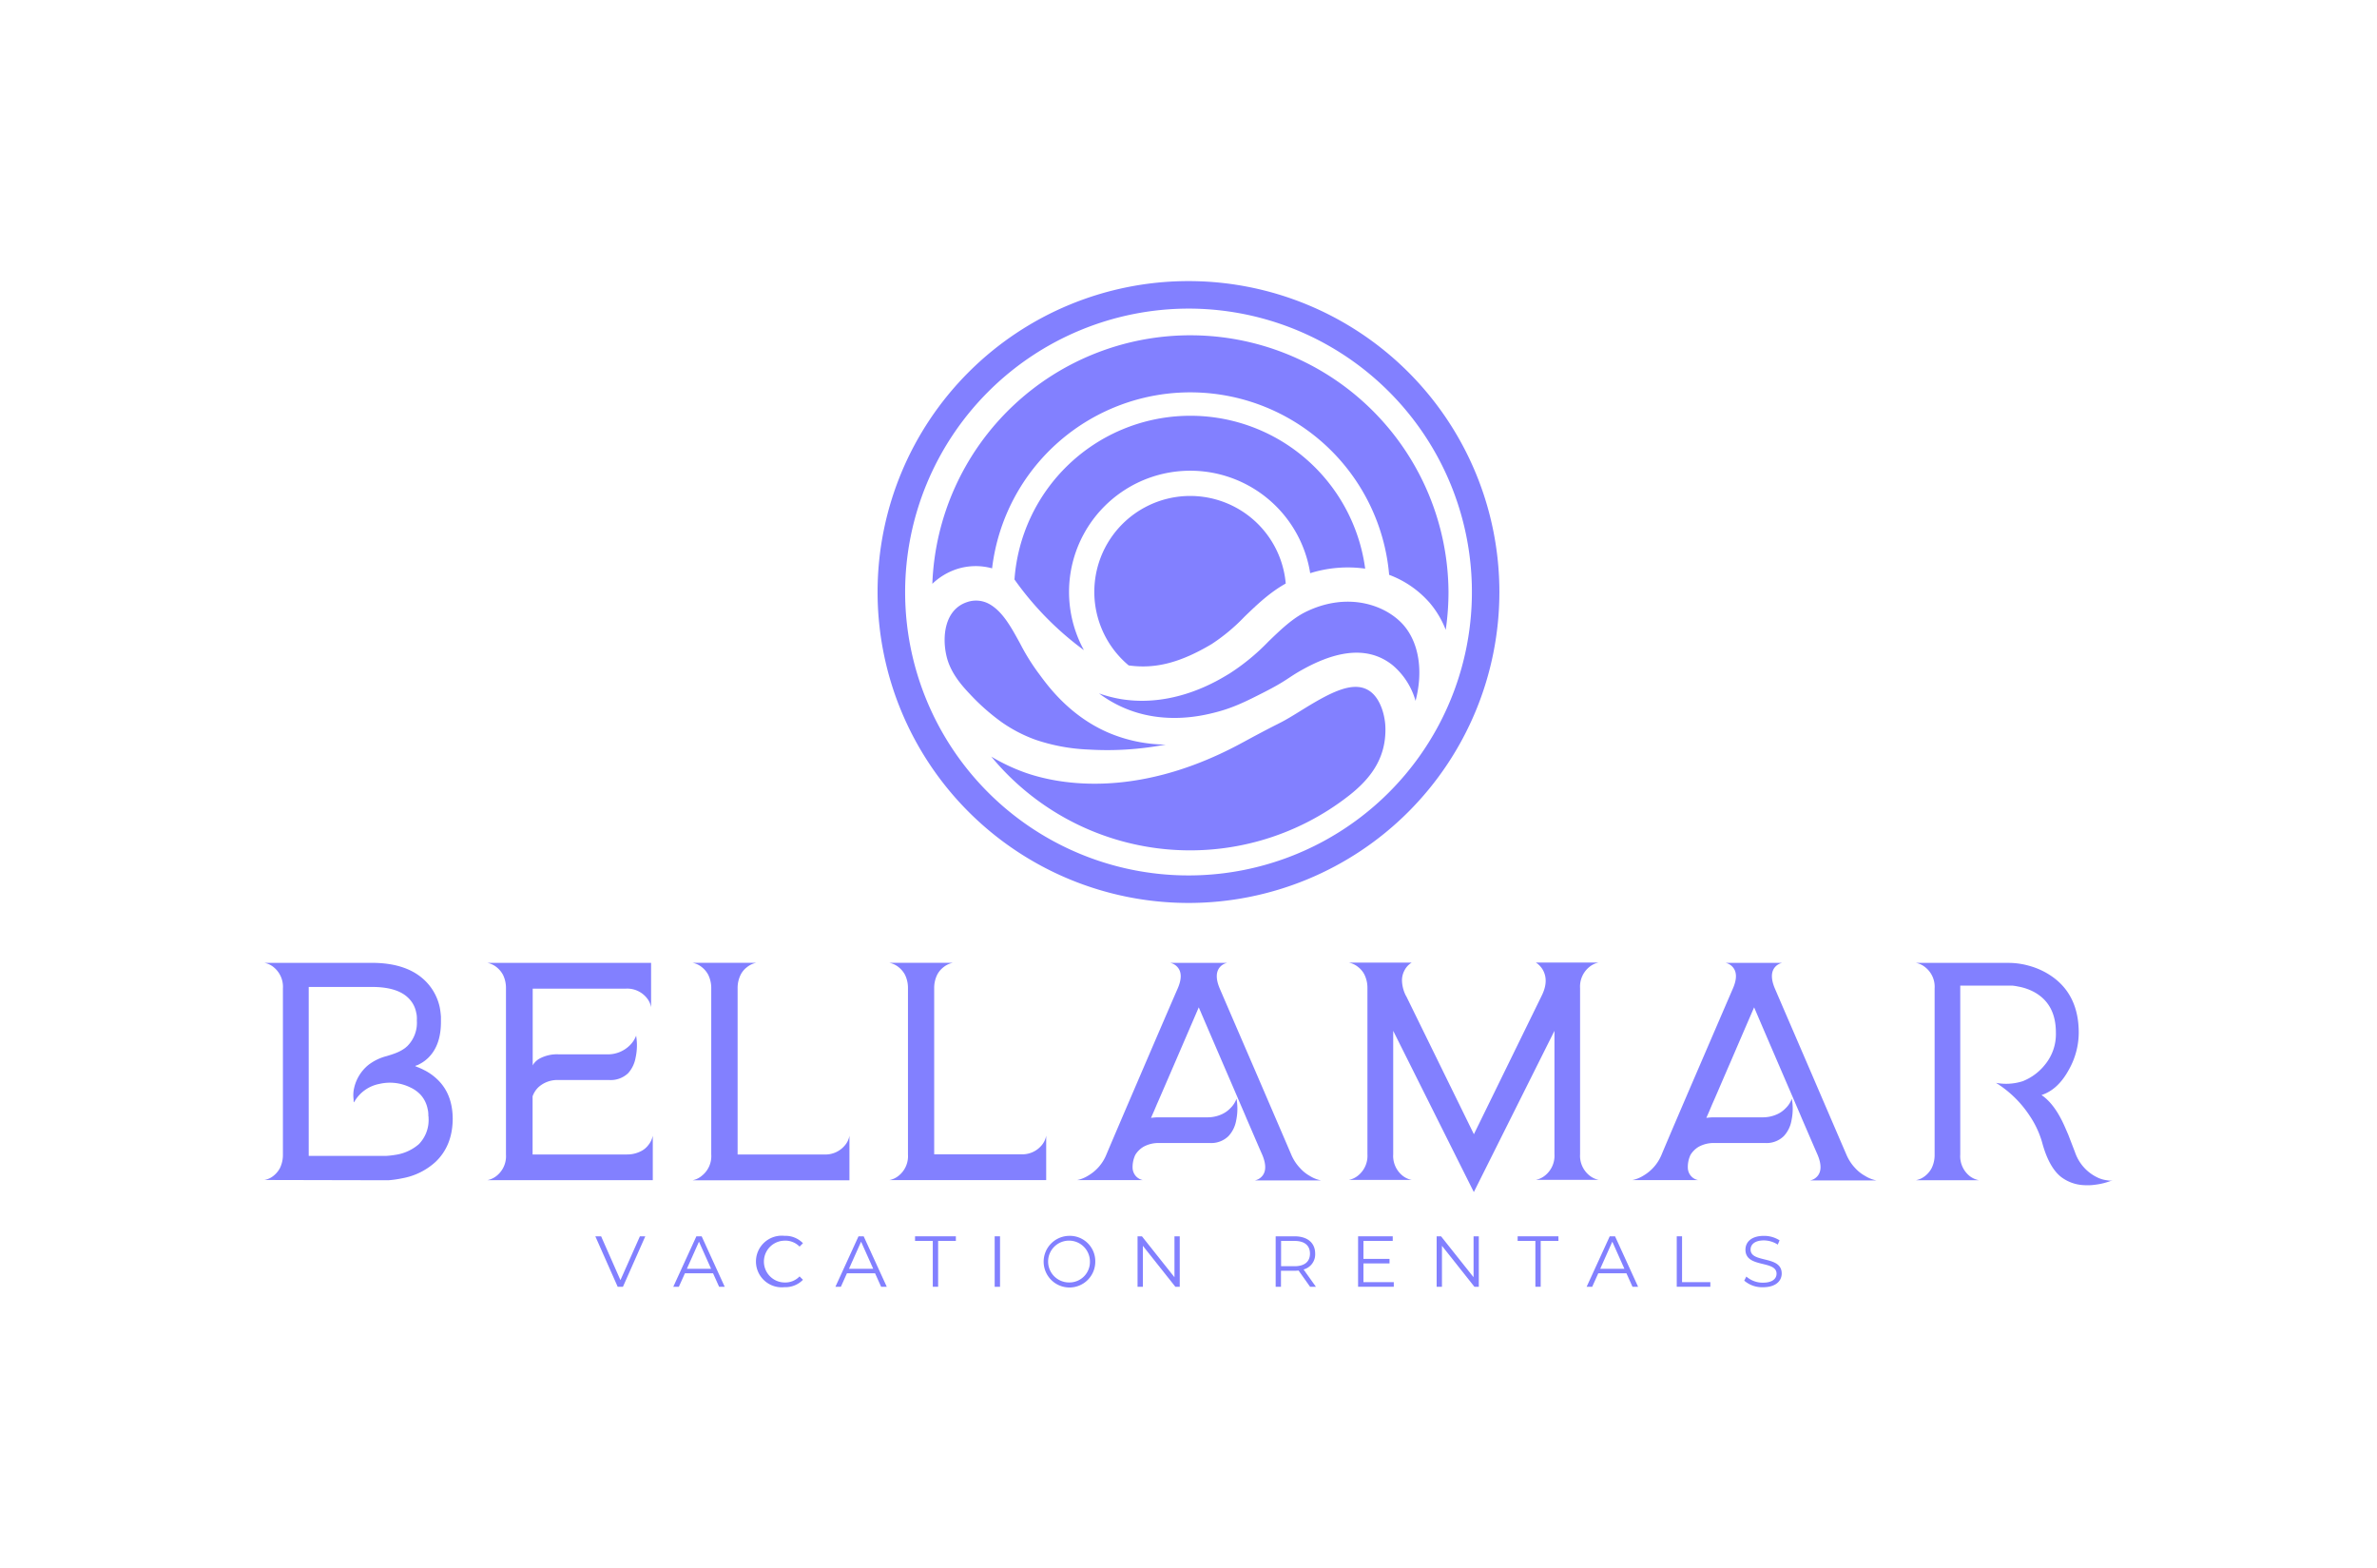 <svg xmlns="http://www.w3.org/2000/svg" id="Capa_1" data-name="Capa 1" viewBox="0 0 644.51 425.2"><defs><style>.cls-1{fill:#8280ff;}</style></defs><title>Logo Bellamar LILA</title><path class="cls-1" d="M377.76,312.92V279.48l21.86,43.72,21.86-43.72v33.44a6.85,6.85,0,0,1-2.53,5.77,5.68,5.68,0,0,1-2.52,1.19h17.06a5.66,5.66,0,0,1-2.53-1.19,6.85,6.85,0,0,1-2.53-5.77v-45a6.85,6.85,0,0,1,2.53-5.77,5.79,5.79,0,0,1,2.52-1.19H416.43l0,0a.6.6,0,0,1,.14.11,3.12,3.12,0,0,1,.5.36,6,6,0,0,1,1.3,1.59Q420,266,418,270v0l-18.36,37.51L381.3,270.11l-.08-.11a9.6,9.6,0,0,1-1.08-4.15,5.7,5.7,0,0,1,.69-2.78,5.22,5.22,0,0,1,1.95-2.09H365.71a5.77,5.77,0,0,1,2.53,1.19,6.18,6.18,0,0,1,1.73,2.09,8.14,8.14,0,0,1,.8,3.68v45a6.85,6.85,0,0,1-2.53,5.77,5.66,5.66,0,0,1-2.53,1.19h17.07a5.66,5.66,0,0,1-2.53-1.19A6.88,6.88,0,0,1,377.76,312.92Z"></path><polygon class="cls-1" points="433.49 260.98 433.48 260.99 433.49 260.99 433.49 260.98"></polygon><path class="cls-1" d="M503,316.67a12.15,12.15,0,0,1-2.38-3.68h0q-2.46-5.7-9.67-22.47-7.39-17.13-9.7-22.5c-1.08-2.56-1.07-4.48,0-5.78a3.57,3.57,0,0,1,2-1.19H467.86a3.57,3.57,0,0,1,2,1.19c1.1,1.3,1.12,3.22,0,5.78q-2.37,5.48-9.7,22.5T450.55,313a11.74,11.74,0,0,1-5,5.77,9.12,9.12,0,0,1-3,1.19h17.93a3.42,3.42,0,0,1-2-1.15,3.48,3.48,0,0,1-.83-2.09,7.66,7.66,0,0,1,.72-3.61,6.56,6.56,0,0,1,2.16-2.16,8.34,8.34,0,0,1,4.33-1.05h13.81a6.68,6.68,0,0,0,5-1.88,8.27,8.27,0,0,0,2.06-4.14,15.3,15.3,0,0,0,.11-6,6.67,6.67,0,0,1-1.62,2.53,7.53,7.53,0,0,1-2.45,1.73,9.37,9.37,0,0,1-3.94.79h-13a14.65,14.65,0,0,0-2.16.15c.33-.77.6-1.37.79-1.81l.79-1.87c.63-1.42,1.2-2.72,1.7-3.9,1.3-3,2.45-5.69,3.46-8q4-9.3,6.21-14.39,2.85,6.68,9.41,21.89c.65,1.49,1.46,3.39,2.45,5.7l.58,1.34.54,1.29,1.08,2.49q2.31,5.37,3.14,7.25c1.08,2.57,1.07,4.5,0,5.77a3.49,3.49,0,0,1-2,1.19h17.93a9.12,9.12,0,0,1-3-1.19A10.63,10.63,0,0,1,503,316.67Z"></path><path class="cls-1" d="M572.24,320.1c-.34,0-.69-.06-1-.11a8.13,8.13,0,0,1-2.77-.87h0a11.77,11.77,0,0,1-5.84-6.72l-1.84-4.78-.87-2q-2.73-6.28-6.38-8.73,4.47-1.44,7.43-6.89a20.61,20.61,0,0,0,2.67-10q0-10-7-15.08a20.17,20.17,0,0,0-6.2-3,20.59,20.59,0,0,0-5.73-.86H519.51a5.68,5.68,0,0,1,2.52,1.19,6.76,6.76,0,0,1,2.53,5.77v45a8.06,8.06,0,0,1-.8,3.67,6.63,6.63,0,0,1-1.73,2.1,5.79,5.79,0,0,1-2.52,1.19h17.06A5.83,5.83,0,0,1,534,318.8a6.89,6.89,0,0,1-2.49-5.77V267.22H545a3.3,3.3,0,0,0,.58,0,13.87,13.87,0,0,1,1.62.25,14.51,14.51,0,0,1,4.32,1.48q5.93,3.24,5.92,11a13,13,0,0,1-3,8.76,14.43,14.43,0,0,1-6,4.43,14.74,14.74,0,0,1-7.25.44,29.53,29.53,0,0,1,9.15,8.94,25.24,25.24,0,0,1,3.54,7.83c1.22,4.21,2.9,7.13,5,8.77a11,11,0,0,0,6.17,2.2,14.22,14.22,0,0,0,3-.11,19.17,19.17,0,0,0,2.49-.47,21.52,21.52,0,0,0,2.3-.76A4.48,4.48,0,0,1,572.24,320.1Z"></path><path class="cls-1" d="M572.81,320.06Z"></path><path class="cls-1" d="M114.94,290.09c-.41-.22-.88-.43-1.4-.65l-.29-.11-.29-.11a2.42,2.42,0,0,0-.4-.18,1.19,1.19,0,0,1,.36-.18,3.09,3.09,0,0,0,.4-.14l.43-.22a9.68,9.68,0,0,0,2.42-1.76q3.39-3.36,3.39-9.67v-.22l0-.29v-.86a20.82,20.82,0,0,0-.32-2.56,14.19,14.19,0,0,0-3.39-6.64q-4.95-5.44-15-5.45H71.66a5.4,5.4,0,0,1,2.52,1.16A6.82,6.82,0,0,1,76.71,268v45a8.14,8.14,0,0,1-.8,3.68,6.7,6.7,0,0,1-1.73,2.09,5.38,5.38,0,0,1-2.52,1.15l31.7.07h.72l1.27,0a29.19,29.19,0,0,0,3.75-.54,18.11,18.11,0,0,0,9-4.44q4.58-4.37,4.65-11.58,0-7-4.4-11A14.45,14.45,0,0,0,114.94,290.09Zm1.26,12.69v.33a9.35,9.35,0,0,1-2.63,7.1,12.38,12.38,0,0,1-6.35,2.89,23.86,23.86,0,0,1-2.56.29l-.79,0h-.29l-.07,0H83.71V267.58h17.13q7.14,0,10.13,3.25a7.35,7.35,0,0,1,1.88,3.71,5.43,5.43,0,0,1,.18,1.37,1.62,1.62,0,0,1,0,.44v.43a8.9,8.9,0,0,1-2.56,6.81l-.58.51a10.52,10.52,0,0,1-2.49,1.37c-.36.15-.79.3-1.3.47l-1.29.4a13.52,13.52,0,0,0-5,2.45,11.26,11.26,0,0,0-3.93,6.93,9,9,0,0,0,0,2.37l0,.4c0,.1,0,.19.07.29l0,.11v0l.07-.08,0,0a10,10,0,0,1,6.85-4.94,12.58,12.58,0,0,1,8.48,1,8.91,8.91,0,0,1,2.74,2,8,8,0,0,1,1.87,3.85,6,6,0,0,1,.18,1.44,2.25,2.25,0,0,1,0,.44Z"></path><path class="cls-1" d="M173.7,312.16A8.13,8.13,0,0,1,170,313H144.41V297.23A6.43,6.43,0,0,1,145,296a5.9,5.9,0,0,1,1.23-1.44,7.65,7.65,0,0,1,5.23-1.74h13.82a6.85,6.85,0,0,0,5.05-1.87,8.47,8.47,0,0,0,2-4.15,15.64,15.64,0,0,0,.15-6,7.16,7.16,0,0,1-1.62,2.52,8.43,8.43,0,0,1-6.39,2.53h-13a10,10,0,0,0-5.23,1.19,5.11,5.11,0,0,0-1.23,1,3.42,3.42,0,0,0-.57.83V268.05h25.17a6.81,6.81,0,0,1,5.77,2.53,5.4,5.4,0,0,1,1.16,2.52V261.05h-44.4a5.88,5.88,0,0,1,2.53,1.19,6.72,6.72,0,0,1,1.73,2.09,8.13,8.13,0,0,1,.79,3.68v45a6.79,6.79,0,0,1-2.52,5.77,5.76,5.76,0,0,1-2.53,1.19H177V307.9a5.77,5.77,0,0,1-1.19,2.53A5.65,5.65,0,0,1,173.7,312.16Z"></path><path class="cls-1" d="M190.32,318.76A5.68,5.68,0,0,1,187.8,320h42.52V307.9a5.37,5.37,0,0,1-1.15,2.53A6.85,6.85,0,0,1,223.4,313H200V268a8.14,8.14,0,0,1,.8-3.68,5.88,5.88,0,0,1,1.73-2.09,5.79,5.79,0,0,1,2.52-1.19H187.8a5.79,5.79,0,0,1,2.52,1.19,6.59,6.59,0,0,1,1.73,2.09,8.14,8.14,0,0,1,.8,3.68v45A6.76,6.76,0,0,1,190.32,318.76Z"></path><path class="cls-1" d="M243.67,318.76a5.71,5.71,0,0,1-2.53,1.19h42.53V307.9a5.39,5.39,0,0,1-1.16,2.53,6.84,6.84,0,0,1-5.77,2.52H253.3V268a8.13,8.13,0,0,1,.79-3.68,6.1,6.1,0,0,1,1.73-2.09,5.83,5.83,0,0,1,2.53-1.19H241.14a5.77,5.77,0,0,1,2.53,1.19,6.59,6.59,0,0,1,1.73,2.09,8.13,8.13,0,0,1,.79,3.68v45A6.78,6.78,0,0,1,243.67,318.76Z"></path><path class="cls-1" d="M352.48,316.67A12.15,12.15,0,0,1,350.1,313h0q-2.44-5.7-9.66-22.47-7.4-17.13-9.71-22.5c-1.08-2.56-1.07-4.48,0-5.78a3.57,3.57,0,0,1,2-1.19H317.31a3.54,3.54,0,0,1,2,1.19c1.11,1.3,1.12,3.22,0,5.78q-2.39,5.48-9.7,22.5T300,313a11.68,11.68,0,0,1-5,5.77,9.12,9.12,0,0,1-3,1.19h17.93a3.48,3.48,0,0,1-2-1.15,3.6,3.6,0,0,1-.83-2.09,7.81,7.81,0,0,1,.73-3.61,6.56,6.56,0,0,1,2.16-2.16,8.34,8.34,0,0,1,4.33-1.05H328.1a6.68,6.68,0,0,0,5-1.88,8.27,8.27,0,0,0,2.06-4.14,15.49,15.49,0,0,0,.11-6,6.67,6.67,0,0,1-1.62,2.53,7.47,7.47,0,0,1-2.46,1.73,9.29,9.29,0,0,1-3.93.79h-13a14.89,14.89,0,0,0-2.17.15c.34-.77.6-1.37.8-1.81l.79-1.87c.63-1.42,1.19-2.72,1.7-3.9l3.46-8,6.2-14.39q2.85,6.68,9.42,21.89l2.45,5.7.58,1.34.54,1.29,1.08,2.49c1.54,3.58,2.58,6,3.14,7.25,1.08,2.57,1.07,4.5,0,5.77a3.52,3.52,0,0,1-2,1.19h17.93a9.12,9.12,0,0,1-3-1.19A10.45,10.45,0,0,1,352.48,316.67Z"></path><polygon class="cls-1" points="168.23 347.07 162.99 335.19 161.42 335.19 167.48 348.87 168.91 348.87 174.97 335.19 173.51 335.19 168.23 347.07"></polygon><path class="cls-1" d="M188.82,335.19l-6.26,13.68h1.51l1.64-3.65h7.63l1.64,3.65h1.52l-6.25-13.68ZM186.24,344l3.28-7.35,3.29,7.35Z"></path><path class="cls-1" d="M212.8,336.36a5.42,5.42,0,0,1,4,1.62l.92-.92a6.62,6.62,0,0,0-5-2,7,7,0,1,0,0,13.92,6.65,6.65,0,0,0,5-2l-.92-.92a5.34,5.34,0,0,1-4,1.65,5.67,5.67,0,1,1,0-11.34Z"></path><polygon class="cls-1" points="205.58 342.03 205.58 342.03 205.58 342.02 205.58 342.03"></polygon><path class="cls-1" d="M232.78,335.19l-6.26,13.68H228l1.64-3.65h7.63l1.64,3.65h1.53l-6.26-13.68ZM230.2,344l3.28-7.35,3.29,7.35Z"></path><polygon class="cls-1" points="248.11 336.44 252.92 336.44 252.92 348.87 254.37 348.87 254.37 336.44 259.18 336.44 259.18 335.19 248.11 335.19 248.11 336.44"></polygon><rect class="cls-1" x="269.7" y="335.19" width="1.45" height="13.69"></rect><path class="cls-1" d="M289.8,335.07a7,7,0,1,0,7.18,7A6.89,6.89,0,0,0,289.8,335.07Zm0,12.63a5.67,5.67,0,1,1,5.73-5.67A5.56,5.56,0,0,1,289.8,347.7Z"></path><polygon class="cls-1" points="318.45 346.29 309.63 335.19 308.44 335.19 308.44 348.87 309.88 348.87 309.88 337.77 318.69 348.87 319.88 348.87 319.88 335.19 318.45 335.19 318.45 346.29"></polygon><path class="cls-1" d="M356.6,339.88c0-2.93-2.11-4.69-5.59-4.69h-5.12v13.68h1.44v-4.34H351a9.73,9.73,0,0,0,1.1-.06l3.12,4.4h1.58l-3.34-4.69A4.23,4.23,0,0,0,356.6,339.88ZM351,343.3h-3.64v-6.86H351c2.74,0,4.19,1.25,4.19,3.44S353.71,343.3,351,343.3Z"></path><polygon class="cls-1" points="369.69 342.54 376.76 342.54 376.76 341.31 369.69 341.31 369.69 336.44 377.63 336.44 377.63 335.19 368.24 335.19 368.24 348.87 377.92 348.87 377.92 347.62 369.69 347.62 369.69 342.54"></polygon><polygon class="cls-1" points="399.55 346.29 390.73 335.19 389.54 335.19 389.54 348.87 390.98 348.87 390.98 337.77 399.78 348.87 400.97 348.87 400.97 335.19 399.55 335.19 399.55 346.29"></polygon><polygon class="cls-1" points="411.5 336.44 416.31 336.44 416.31 348.87 417.75 348.87 417.75 336.44 422.56 336.44 422.56 335.19 411.5 335.19 411.5 336.44"></polygon><path class="cls-1" d="M436.47,335.19l-6.26,13.68h1.51l1.64-3.65H441l1.64,3.65h1.52l-6.25-13.68ZM433.89,344l3.28-7.35,3.28,7.35Z"></path><polygon class="cls-1" points="456.08 335.19 454.64 335.19 454.64 348.87 463.75 348.87 463.75 347.62 456.08 347.62 456.08 335.19"></polygon><path class="cls-1" d="M474.66,338.78c0-1.36,1.12-2.48,3.62-2.48a7,7,0,0,1,3.75,1.14l.49-1.16a7.77,7.77,0,0,0-4.25-1.21c-3.47,0-5,1.74-5,3.75,0,5.07,8.43,2.76,8.43,6.51,0,1.35-1.12,2.43-3.68,2.43a6.72,6.72,0,0,1-4.51-1.66l-.57,1.11h0A7.41,7.41,0,0,0,478,349c3.5,0,5.1-1.72,5.1-3.73C483.09,340.27,474.66,342.54,474.66,338.78Z"></path><path class="cls-1" d="M322.25,244.81a84.3,84.3,0,1,0-84.3-84.3A84.31,84.31,0,0,0,322.25,244.81Zm0-161.14a76.84,76.84,0,1,1-76.83,76.84A76.93,76.93,0,0,1,322.25,83.67Z"></path><path class="cls-1" d="M269,154.09h0a54.12,54.12,0,0,1,107.66,1.76,27.11,27.11,0,0,1,11,7.6,25.4,25.4,0,0,1,4.34,7.31,70.76,70.76,0,0,0,.75-10.25,70,70,0,0,0-139.95-2.22,17.4,17.4,0,0,1,6.64-4A16.67,16.67,0,0,1,269,154.09Z"></path><path class="cls-1" d="M320.33,127.71a32.92,32.92,0,0,1,34.92,27.69,34.2,34.2,0,0,1,14.91-1.23,47.82,47.82,0,0,0-95.09,2.94,83.85,83.85,0,0,0,18.83,19.16,32.87,32.87,0,0,1,26.43-48.56Z"></path><polygon class="cls-1" points="293.9 176.27 293.9 176.27 293.9 176.27 293.9 176.27"></polygon><path class="cls-1" d="M306.06,180.41c7.16,1,13.91-.7,22.48-5.79h0a50.59,50.59,0,0,0,8.89-7.41c3.36-3.24,6.84-6.58,11.19-9a26,26,0,1,0-42.57,22.21Z"></path><path class="cls-1" d="M371.77,187.65h0c-4.42-3.52-10.93,0-19,5-2.1,1.3-4.08,2.53-6,3.48-4.37,2.21-7.38,3.85-9.37,4.93l-1.53.82c-28.85,15.33-50.28,10.35-58.16,7.5a51.45,51.45,0,0,1-8.93-4.25,69.88,69.88,0,0,0,97,10.56c6-4.7,10-10.22,9.87-18.21C375.61,194.09,374.37,189.73,371.77,187.65Z"></path><path class="cls-1" d="M280.94,200.62a51,51,0,0,0,14.26,2.6,84,84,0,0,0,20.85-1.35,40.36,40.36,0,0,1-15.52-3.23c-11.37-4.89-17.39-14.12-19.11-16.35a58.85,58.85,0,0,1-4.85-7.87c-2.46-4.49-4.78-8.73-8.43-10.71a7.4,7.4,0,0,0-5.82-.5c-6.29,2-7,9.67-5.56,15.15,1,3.75,3.44,6.9,6.07,9.66a58.07,58.07,0,0,0,8.79,7.79A39,39,0,0,0,280.94,200.62Z"></path><path class="cls-1" d="M354.22,165.81c-3.74,1.8-6.92,4.87-10.29,8.12a58.48,58.48,0,0,1-10.62,8.72c-2.58,1.53-14.41,9.17-29,6.95A36.22,36.22,0,0,1,298,188a33,33,0,0,0,6.69,3.89c11,4.78,21.68,2.06,24.78,1.27,4.93-1.24,8.57-3.09,13.12-5.4h0c6.53-3.33,6.5-3.95,10.51-6.18,7.58-4.22,16.95-7.26,24.49-1.24a19.66,19.66,0,0,1,6.23,9.68c2.08-7.94,1-15.58-3.22-20.5C375.79,164,365.48,160.39,354.22,165.81Z"></path></svg>